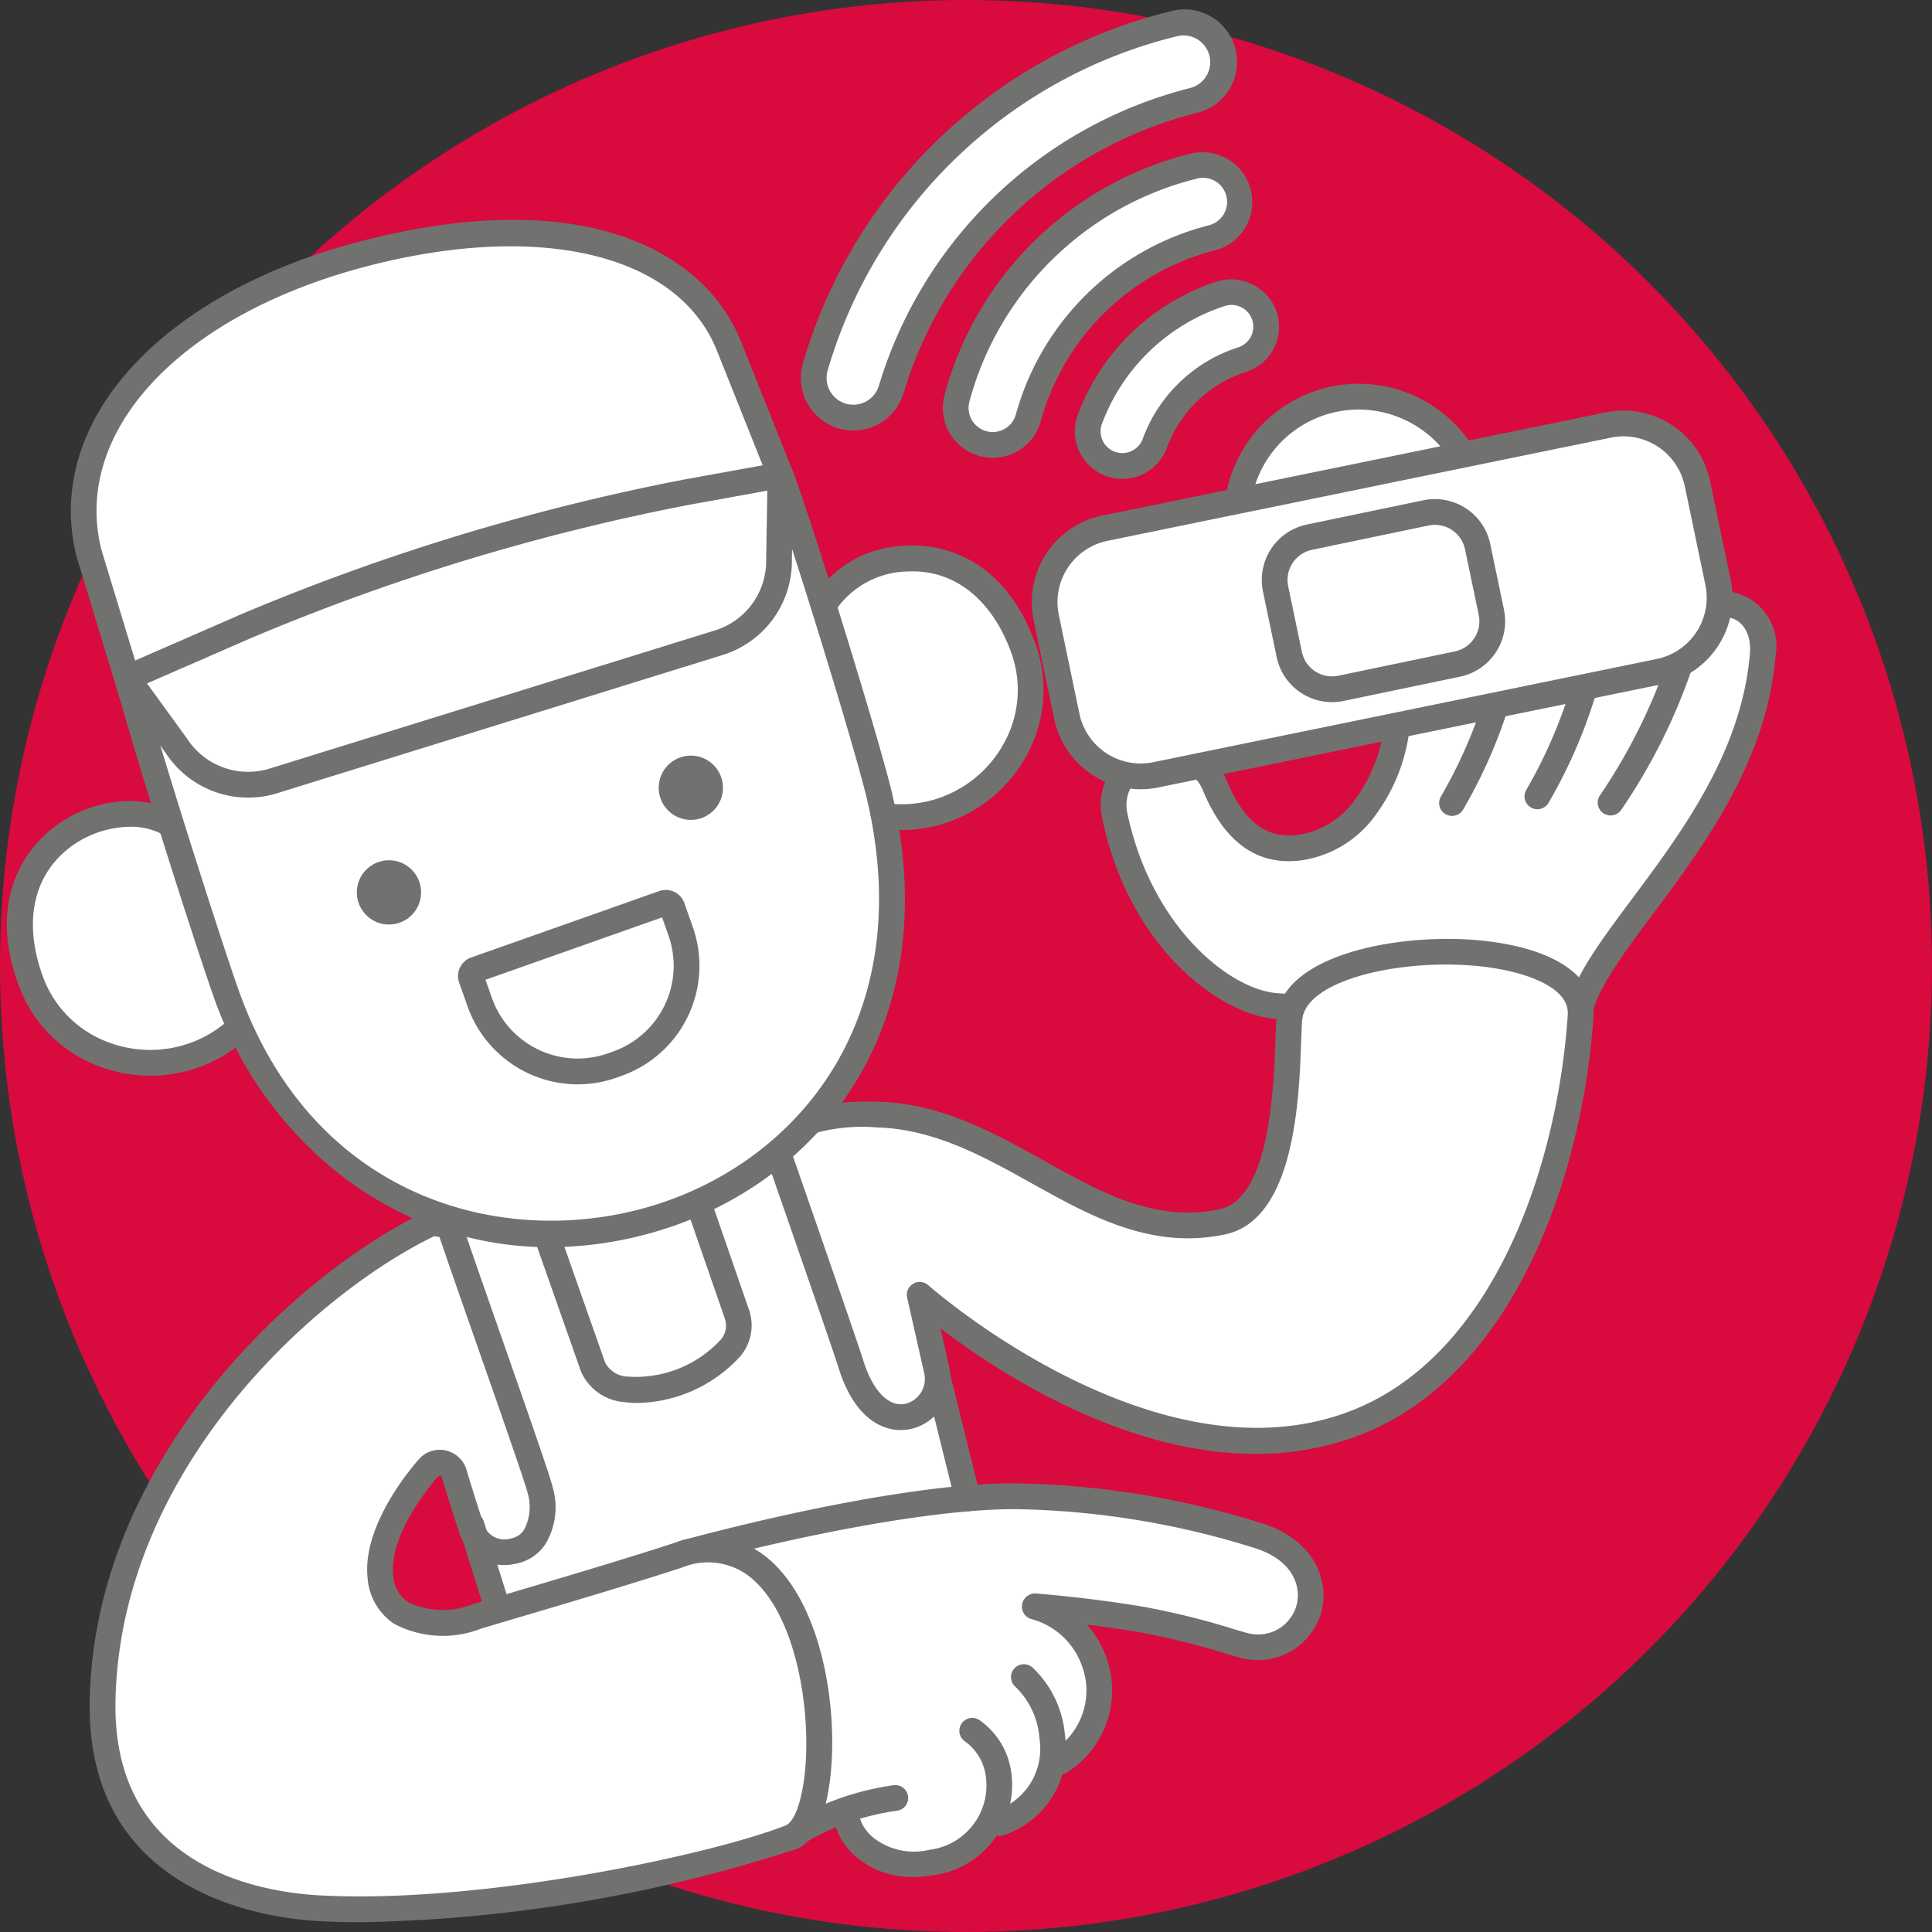 <svg xmlns="http://www.w3.org/2000/svg" width="90" height="90" viewBox="0 0 90 90"><rect x="0" y="0" width="90" height="90" fill="#333333" stroke="none"/><g id="Livello_2" data-name="Livello 2"><g id="Narrative"><g id="iconInstalliamoDispositivoGratuitamenteNarrative"><circle cx="45" cy="45" r="45" fill="#d90a3e"/><path d="M78.515,30.01c.768-2.886,3.818-2.134,3.602.479-.673,8.134-8.606,13.623-8.616,17.297l-13.927-.913c-2.432-.104-6.454-3.169-7.649-8.892a2.433,2.433,0,0,1,2.144-2.879h0a2.416,2.416,0,0,1,2.508,1.457c.588,1.436,1.666,3.222,3.952,2.929,3.485-.447,4.862-4.879,4.573-7.058-.116-.879,1.351-1.574,2.211-1.789l.118-.029C68.386,30.371,77.746,32.897,78.515,30.01Z" fill="#fff"/><path d="M73.501,48.386l-.039-.001L59.535,47.471c-2.532-.108-6.901-3.161-8.197-9.369a2.97,2.97,0,0,1,.51-2.346,3.084,3.084,0,0,1,2.156-1.252,3.032,3.032,0,0,1,3.128,1.827c.793,1.937,1.854,2.75,3.321,2.561a3.938,3.938,0,0,0,2.654-1.624,7.212,7.212,0,0,0,1.401-4.761c-.181-1.366,1.661-2.2,2.66-2.45l.118-.029a8.329,8.329,0,0,1,2.437.228c2.33.36,7.785,1.206,8.212-.399h0c.484-1.818,1.77-2.448,2.835-2.263a2.577,2.577,0,0,1,1.945,2.945c-.407,4.924-3.344,8.861-5.704,12.024-1.56,2.091-2.907,3.896-2.91,5.225a.6.6,0,0,1-.6.599ZM54.339,35.686a1.815,1.815,0,0,0-.205.011,1.879,1.879,0,0,0-1.315.764,1.743,1.743,0,0,0-.307,1.396c1.115,5.341,4.832,8.319,7.087,8.416l13.362.876c.286-1.549,1.544-3.235,3.087-5.304,2.268-3.041,5.091-6.825,5.47-11.406.084-1.015-.436-1.574-.954-1.664-.644-.109-1.217.435-1.471,1.389-.704,2.646-6.031,1.821-9.555,1.276a15.347,15.347,0,0,0-1.981-.245l-.098.025c-.979.245-1.801.835-1.762,1.128a8.417,8.417,0,0,1-1.639,5.65,5.16,5.16,0,0,1-3.453,2.083c-2.045.259-3.582-.848-4.583-3.297A1.812,1.812,0,0,0,54.339,35.686Z" fill="#717270"/><path d="M78.602,29.837a26.707,26.707,0,0,1-3.574,7.55" fill="#fff"/><path d="M75.028,37.987a.6.6,0,0,1-.484-.954,26.363,26.363,0,0,0,3.482-7.362.6.6,0,1,1,1.153.332,27.085,27.085,0,0,1-3.666,7.737A.6.6,0,0,1,75.028,37.987Z" fill="#717270"/><path d="M74.245,30.316a23.252,23.252,0,0,1-2.627,6.781" fill="#fff"/><path d="M71.618,37.697a.6.6,0,0,1-.509-.917,22.862,22.862,0,0,0,2.549-6.587.6.6,0,1,1,1.174.247,23.665,23.665,0,0,1-2.705,6.975A.599.599,0,0,1,71.618,37.697Z" fill="#717270"/><path d="M70.269,30.627a23.252,23.252,0,0,1-2.627,6.781" fill="#fff"/><path d="M67.641,38.008a.6.6,0,0,1-.509-.917,22.871,22.871,0,0,0,2.55-6.587.6.6,0,1,1,1.174.248,23.675,23.675,0,0,1-2.705,6.974A.599.599,0,0,1,67.641,38.008Z" fill="#717270"/><path d="M44.933,70.911a21.695,21.695,0,0,1-1.247-6.778A19.264,19.264,0,0,0,42.11,57.237c-.427-.974-.947-1.973-1.392-2.993L28.665,51.453c-.999-.231-6.687,4.555-7.042,5.517l-1.123,10.989c-.072.195.471.254.461.461l1.888,6.026c-.058,1.197-1.876,4.166-.679,4.114l17.395-.767a2.034,2.034,0,0,0,.585-.113l6.57-2.309C46.24,73.845,45.507,72.38,44.933,70.911Z" fill="#fff"/><path d="M47.984,70.416a28.605,28.605,0,0,1,11.049,1.976c.474.23,1.518,1.44,1.427,2.122-.083.618-1.292,1.131-1.902,1.244A8.224,8.224,0,0,1,55.358,75.513c-.311-.068-.623-.135-.942-.192a31.831,31.831,0,0,0-4.343-.572,5.85,5.85,0,0,0-1.075-.483.673.673,0,0,0-.429,1.275,3.385,3.385,0,0,1,2.272,2.094,3.308,3.308,0,0,1-.663,3.376c-.004-.036-.001-.074-.006-.109a4.97,4.97,0,0,0-1.466-3.196.672.672,0,1,0-.929.971,3.623,3.623,0,0,1,1.06,2.385,3.038,3.038,0,0,1-1.246,2.855,4.307,4.307,0,0,0,.046-1.37,3.603,3.603,0,0,0-1.452-2.443.672.672,0,0,0-.803,1.079,2.27,2.27,0,0,1,.924,1.548,2.967,2.967,0,0,1-2.601,3.354,3.009,3.009,0,0,1-2.486-.532,2.057,2.057,0,0,1-.681-.996c.399-.099.812-.189,1.24-.255a.672.672,0,1,0-.204-1.328A18.927,18.927,0,0,0,36.904,84.4L32.26,73.394C39.169,71.63,45.172,70.496,47.984,70.416Z" fill="#fff"/><path d="M43.018,86.739a3.345,3.345,0,0,1-2.179-.725,2.675,2.675,0,0,1-.878-1.298.6.6,0,0,1,.432-.744c.416-.104.847-.197,1.294-.267-.001-.011.058-.103.057-.113a17.374,17.374,0,0,0-4.598,1.357.601.601,0,0,1-.794-.316L31.707,73.627a.599.599,0,0,1,.404-.814c6.916-1.767,12.991-2.915,15.856-2.996l.017.6-.017-.6a28.956,28.956,0,0,1,11.327,2.035c.577.28,1.903,1.676,1.76,2.741-.15,1.117-1.921,1.668-2.388,1.755a8.836,8.836,0,0,1-3.436-.25c-.304-.065-.609-.131-.92-.187A31.349,31.349,0,0,0,50.06,75.348a.598.598,0,0,1-.288-.081,5.308,5.308,0,0,0-.966-.434.072.072,0,0,0-.091.046.074.074,0,0,0,.045.092,3.973,3.973,0,0,1,2.641,2.445,3.883,3.883,0,0,1-.789,4.007.599.599,0,0,1-1.03-.348c-.002-.019-.006-.087-.006-.105A4.373,4.373,0,0,0,48.292,78.137a.083.083,0,0,0-.102.002.072.072,0,0,0,.002.103,4.185,4.185,0,0,1,1.239,2.728,3.642,3.642,0,0,1-1.502,3.441.6.6,0,0,1-.927-.608,3.688,3.688,0,0,0,.042-1.176,2.999,2.999,0,0,0-1.217-2.044.08.08,0,0,0-.1.015.073.073,0,0,0,.015.103,2.854,2.854,0,0,1,1.159,1.949,3.555,3.555,0,0,1-3.102,4.025A5.025,5.025,0,0,1,43.018,86.739Zm-1.554-1.776a1.71,1.71,0,0,0,.136.124,2.429,2.429,0,0,0,2.011.402,2.379,2.379,0,0,0,2.101-2.679,1.662,1.662,0,0,0-.688-1.148,1.274,1.274,0,0,1-.26-1.78,1.272,1.272,0,0,1,1.779-.262,4.236,4.236,0,0,1,1.625,2.483,2.43,2.43,0,0,0,.075-.961,3.044,3.044,0,0,0-.881-2.033,1.272,1.272,0,1,1,1.758-1.839,5.098,5.098,0,0,1,1.287,1.963,2.844,2.844,0,0,0-.127-1.384,2.793,2.793,0,0,0-1.904-1.741,1.272,1.272,0,0,1,.812-2.411,6.637,6.637,0,0,1,1.051.457,35.378,35.378,0,0,1,4.28.576c.326.058.645.127.964.196a7.769,7.769,0,0,0,2.964.242,2.519,2.519,0,0,0,1.418-.743A2.886,2.886,0,0,0,58.771,72.932a28.103,28.103,0,0,0-10.77-1.916h0C45.311,71.093,39.636,72.156,33.084,73.804l4.139,9.807a18.901,18.901,0,0,1,4.261-1.232,1.279,1.279,0,0,1,.977.258,1.223,1.223,0,0,1,.478.837,1.24,1.24,0,0,1-.236.914,1.26,1.26,0,0,1-.834.504C41.732,84.912,41.598,84.936,41.464,84.962Z" fill="#fff"/><path d="M37.137,85.962a.6.6,0,0,1-.295-1.123,12.827,12.827,0,0,1,4.814-1.68.6.6,0,0,1,.141,1.191,11.516,11.516,0,0,0-4.366,1.533A.596.596,0,0,1,37.137,85.962Z" fill="#717270"/><path d="M42.548,87.439a3.991,3.991,0,0,1-2.54-.839,3.141,3.141,0,0,1-1.225-2.164.6.6,0,0,1,.565-.632.592.592,0,0,1,.633.565,1.929,1.929,0,0,0,.773,1.291,3.085,3.085,0,0,0,2.549.51A3.023,3.023,0,0,0,45.915,82.695a2.359,2.359,0,0,0-.976-1.582.6.6,0,0,1,.703-.973,3.537,3.537,0,0,1,1.459,2.373,4.244,4.244,0,0,1-3.591,4.839A5.548,5.548,0,0,1,42.548,87.439Z" fill="#717270"/><path d="M46.562,85.521a.6.6,0,0,1-.187-1.171A3.032,3.032,0,0,0,48.425,81.014a3.713,3.713,0,0,0-1.122-2.436.6.6,0,1,1,.816-.879A4.892,4.892,0,0,1,49.607,80.806,4.241,4.241,0,0,1,46.748,85.491.592.592,0,0,1,46.562,85.521Z" fill="#717270"/><path d="M49.382,82.66a.6.6,0,0,1-.318-1.108,3.31,3.31,0,0,0,1.306-4.034,3.451,3.451,0,0,0-2.348-2.103.6.6,0,1,1,.366-1.143,4.657,4.657,0,0,1,3.094,2.796,4.514,4.514,0,0,1-1.782,5.501A.598.598,0,0,1,49.382,82.66Z" fill="#717270"/><path d="M36.041,86.024a.601.601,0,0,1-.585-.469,42.844,42.844,0,0,0-4.562-11.582,1.52,1.52,0,0,1,.919-2.226c4.984-1.344,11.749-2.752,15.789-2.64a40.2,40.2,0,0,1,11.262,1.88c2.364.769,3.058,2.645,2.703,4.062a3.07,3.07,0,0,1-3.659,2.205c-.115-.021-.387-.1-.773-.215a34.753,34.753,0,0,0-4.007-.995c-2.523-.432-4.926-.614-4.95-.616a.6.6,0,0,1,.09-1.197c.024.002,2.481.189,5.062.63A35.656,35.656,0,0,1,57.478,75.891c.32.096.546.165.642.183a1.854,1.854,0,0,0,2.283-1.315c.215-.856-.157-2.06-1.91-2.63A39.052,39.052,0,0,0,47.571,70.307c-3.269-.075-9.189.913-15.446,2.599a.313.313,0,0,0-.209.185.317.317,0,0,0,.018.283,44.133,44.133,0,0,1,4.693,11.918.599.599,0,0,1-.453.717A.57.57,0,0,1,36.041,86.024Z" fill="#717270"/><path d="M20.93,57.099c.786,2.391,4.105,11.663,4.244,12.357.34,1.698-.357,2.634-1.262,2.799a1.636,1.636,0,0,1-1.921-.96s-.384-1.152-.829-2.634a.697.697,0,0,0-1.203-.281s-2.487,2.734-2.239,5.059c.221,2.075,2.28,2.537,4.491,1.861,1.295-.396,6.287-1.84,9.384-2.854C38.774,70.097,39.332,85.069,36.753,85.618c-3.308,1.297-14.001,3.699-21.867,3.276-2.666-.143-10.245-1.217-10.106-9.625.186-11.23,9.748-19.663,15.365-22.307Z" fill="#fff"/><path d="M16.809,89.543q-1,0-1.956-.05c-2.542-.138-10.822-1.279-10.674-10.234.188-11.34,9.735-20.028,15.709-22.841a.598.598,0,0,1,.359-.048l.786.138a.599.599,0,0,1,.466.403c.322.979,1.071,3.118,1.851,5.347,1.444,4.126,2.328,6.661,2.411,7.081a3.316,3.316,0,0,1-.358,2.6,2.123,2.123,0,0,1-1.385.906,2.226,2.226,0,0,1-2.588-1.335c-.009-.026-.396-1.186-.843-2.677-.022-.073-.057-.089-.082-.094-.004.005-.098.039-.102.044-.023.025-2.303,2.565-2.087,4.593a1.61,1.61,0,0,0,.699,1.262,3.764,3.764,0,0,0,3.02.089c.339-.104.931-.279,1.675-.5,2.158-.639,5.418-1.604,7.699-2.351a4.37,4.37,0,0,1,4.639.964c2.689,2.59,3.187,8.505,2.348,11.44-.323,1.131-.833,1.778-1.516,1.924A69.091,69.091,0,0,1,16.809,89.543Zm3.42-31.958C14.508,60.358,5.556,68.59,5.379,79.279c-.127,7.667,6.628,8.859,9.539,9.016,7.602.404,18.271-1.923,21.616-3.235.206-.052.478-.309.707-1.108.749-2.619.228-8.075-2.026-10.245a3.152,3.152,0,0,0-3.433-.688c-2.297.752-5.567,1.72-7.731,2.361-.74.219-1.328.393-1.665.496A4.859,4.859,0,0,1,18.353,75.639a2.812,2.812,0,0,1-1.23-2.136c-.272-2.564,2.284-5.407,2.393-5.526a1.282,1.282,0,0,1,1.236-.412,1.303,1.303,0,0,1,.986.923c.441,1.47.822,2.613.823,2.617a1.026,1.026,0,0,0,1.245.56.918.918,0,0,0,.605-.399,2.276,2.276,0,0,0,.175-1.69c-.08-.388-1.348-4.01-2.367-6.92-.702-2.006-1.379-3.938-1.745-5.026Z" fill="#717270"/><path d="M45.076,70.395a.6.6,0,0,1-.582-.456l-1.464-5.908a.6.6,0,0,1,1.165-.289l1.464,5.908a.6.6,0,0,1-.438.727A.573.573,0,0,1,45.076,70.395Z" fill="#717270"/><path d="M43.647,63.88l-.802-3.561s10.563,9.443,20.012,6.073c7.182-2.561,10.295-11.885,10.774-19.079.274-4.116-13.006-3.841-13.555.055-.18,1.275.223,8.835-3.128,9.549C51.021,58.179,47.015,52.087,40.869,51.923c-3.621-.097-4.866,1.079-4.866,1.079s3.369,9.673,3.631,10.527c1.244,4.061,4.418,2.387,4.013.35" fill="#fff"/><path d="M58.492,67.726c-6.232.001-12.098-3.874-14.681-5.848l.421,1.869.003.015a2.41,2.41,0,0,1-1.729,2.789c-1.158.289-2.667-.304-3.446-2.846-.255-.834-3.59-10.409-3.624-10.506a.598.598,0,0,1,.154-.633c.146-.139,1.518-1.345,5.294-1.244,2.962.079,5.404,1.44,7.765,2.756,2.665,1.485,5.183,2.891,8.173,2.251,2.332-.497,2.514-5.668,2.592-7.876.019-.532.035-.943.067-1.169.404-2.866,5.821-3.854,9.57-3.465,3.367.349,5.303,1.67,5.178,3.534-.492,7.382-3.713,16.945-11.171,19.604A13.523,13.523,0,0,1,58.492,67.726ZM42.844,59.719a.6.6,0,0,1,.4.152c.103.092,10.412,9.167,19.411,5.955,6.911-2.464,9.91-11.534,10.377-18.554.09-1.345-2.155-2.058-4.104-2.26-3.606-.377-8,.609-8.258,2.438-.028.201-.039.569-.056,1.044-.095,2.7-.292,8.316-3.541,9.008-3.433.729-6.267-.85-9.008-2.376-2.234-1.246-4.544-2.533-7.212-2.605a8.187,8.187,0,0,0-4.13.722c.668,1.92,3.252,9.35,3.485,10.11.445,1.453,1.214,2.231,2.005,2.033a1.195,1.195,0,0,0,.847-1.384l-.801-3.553a.6.6,0,0,1,.585-.731Z" fill="#717270"/><path d="M68.223,21.326a5.683,5.683,0,0,0-10.573,2.206Z" fill="#fff"/><path d="M57.65,24.132a.6.6,0,0,1-.596-.67,6.283,6.283,0,0,1,11.688-2.438.6.6,0,0,1-.396.89L57.772,24.119A.615.615,0,0,1,57.65,24.132ZM63.293,19.078a5.076,5.076,0,0,0-4.876,3.681l8.795-1.834A5.107,5.107,0,0,0,63.293,19.078Z" fill="#717270"/><path d="M74.912,19.802l-23.451,4.806A3.516,3.516,0,0,0,48.736,28.768l.959,4.598A3.516,3.516,0,0,0,53.856,36.09l23.451-4.806a3.516,3.516,0,0,0,2.724-4.16L79.072,22.526A3.516,3.516,0,0,0,74.912,19.802Z" fill="#fff"/><path d="M53.13,36.766a4.12,4.12,0,0,1-4.021-3.278l-.959-4.598a4.116,4.116,0,0,1,3.189-4.87L74.789,19.214a4.123,4.123,0,0,1,4.871,3.189l.959,4.598a4.121,4.121,0,0,1-3.189,4.87L53.977,36.679A4.159,4.159,0,0,1,53.13,36.766Zm22.5-16.439a2.928,2.928,0,0,0-.596.062l-.002 0L51.582,25.196a2.916,2.916,0,0,0-2.258,3.45l.959,4.598a2.916,2.916,0,0,0,3.45,2.26L77.186,30.697a2.916,2.916,0,0,0,2.257-3.45l-.959-4.598A2.922,2.922,0,0,0,75.63,20.327Zm-.718-.526h0Z" fill="#717270"/><rect x="59.64" y="24.383" width="9.615" height="7.192" rx="2.035" transform="translate(-4.355 13.75) rotate(-11.783)" fill="#fff"/><path d="M62.051,32.708a2.639,2.639,0,0,1-2.579-2.097l-.638-3.057a2.635,2.635,0,0,1,2.042-3.118L66.305,23.305a2.635,2.635,0,0,1,3.118,2.042l.638,3.056a2.638,2.638,0,0,1-2.042,3.118h0l-5.428,1.132A2.645,2.645,0,0,1,62.051,32.708Zm4.794-8.259a1.45,1.45,0,0,0-.296.031l-5.428,1.132a1.436,1.436,0,0,0-1.112,1.698l.638,3.057a1.435,1.435,0,0,0,1.698,1.111l5.428-1.132a1.437,1.437,0,0,0,1.112-1.698l-.638-3.056a1.436,1.436,0,0,0-1.402-1.143Zm1.05,6.484h0Z" fill="#717270"/><path d="M29.679,65.356a4.266,4.266,0,0,1-.599-.041,2.394,2.394,0,0,1-2.019-1.433L24.937,57.847a.6.6,0,1,1,1.132-.398l2.116,6.013a1.225,1.225,0,0,0,1.065.666,5.392,5.392,0,0,0,4.257-1.648,1.004,1.004,0,0,0,.249-1.083l-1.883-5.433a.6.6,0,1,1,1.134-.393L34.877,60.973a2.221,2.221,0,0,1-.424,2.244A6.647,6.647,0,0,1,29.679,65.356Z" fill="#717270"/><path d="M37.966,29.031c.81-3.205,7.413-5.21,9.712,1.188a5.975,5.975,0,0,1-6.767,7.746Z" fill="#fff"/><path d="M42.002,38.665a6.567,6.567,0,0,1-1.201-.111l-.349-.065-3.111-9.437.043-.169a5.221,5.221,0,0,1,4.856-3.46c1.292-.07,4.445.259,6.001,4.591a6.285,6.285,0,0,1-.283,4.917A6.69,6.69,0,0,1,44.062,38.335,6.594,6.594,0,0,1,42.002,38.665Zm-.636-1.238a5.399,5.399,0,0,0,2.32-.232,5.482,5.482,0,0,0,3.194-2.789,5.093,5.093,0,0,0,.233-3.985c-.906-2.521-2.68-3.902-4.814-3.799a4.14,4.14,0,0,0-3.706,2.397Z" fill="#717270"/><path d="M8.161,38.532c-2.695-1.947-9.079.773-6.718,7.189a6.009,6.009,0,0,0,10.22,1.599Z" fill="#fff"/><path d="M6.997,50.11A6.694,6.694,0,0,1,4.273,49.533a6.316,6.316,0,0,1-3.393-3.605c-1.599-4.343.627-6.63,1.658-7.412,1.843-1.398,4.411-1.601,5.974-.471l.141.102,3.697,9.28-.225.274a6.625,6.625,0,0,1-2.653,1.937A6.697,6.697,0,0,1,6.997,50.11Zm-.938-11.596a4.737,4.737,0,0,0-2.796.958c-1.729,1.312-2.188,3.514-1.257,6.042a5.128,5.128,0,0,0,2.756,2.923,5.524,5.524,0,0,0,4.266.085A5.417,5.417,0,0,0,10.969,47.2L7.672,38.926A3.071,3.071,0,0,0,6.059,38.514Z" fill="#717270"/><path d="M10.63,46.545c-.846-2.305-4.09-12.535-4.62-14.751-1.29-5.391,2.79-7.046,13.573-10.427l-.235.073c10.803-3.316,15.103-4.26,17.091.914.817,2.127,3.985,12.385,4.54,14.776C45.901,58.3,17.539,65.372,10.63,46.545Z" fill="#fff"/><path d="M25.61,58.1c-7.492,0-13.281-5.182-15.543-11.348h0C9.241,44.501,5.978,34.235,5.427,31.933,3.999,25.966,8.867,24.103,19.143,20.876l.027-.009.235-.073.036-.01c10.292-3.154,15.357-4.372,17.558,1.354.795,2.069,3.982,12.346,4.565,14.856,2.566,11.04-3.62,18.171-10.89,20.341A17.682,17.682,0,0,1,25.61,58.1ZM11.194,46.339C14.73,55.974,23.592,58.197,30.331,56.186,37.063,54.176,42.786,47.547,40.395,37.265c-.577-2.483-3.729-12.649-4.516-14.697-1.763-4.588-5.423-3.908-16.267-.583-10.772,3.382-14.16,4.897-13.019,9.668.528,2.205,3.802,12.51,4.6,14.685Z" fill="#717270"/><circle cx="32.182" cy="36.697" r="1.497" fill="#717270"/><circle cx="18.119" cy="41.571" r="1.497" fill="#717270"/><path d="M26.906,50.513a5.449,5.449,0,0,1-5.125-3.631l-.392-1.108a.918.918,0,0,1,.56-1.17l8.761-3.095a.916.916,0,0,1,1.169.559l.392,1.108A5.439,5.439,0,0,1,28.955,50.117l-.233.083h-0A5.452,5.452,0,0,1,26.906,50.513Zm1.616-.879h0Zm-5.906-3.992.297.841a4.238,4.238,0,0,0,5.409,2.585l.233-.083a4.239,4.239,0,0,0,2.585-5.409l-.297-.841Z" fill="#717270"/><path d="M17.103,11.782c9.247-2.357,15.15.032,16.859,4.351l2.514,6.3L6.155,32.376,4.134,25.728C2.701,19.928,7.843,14.142,17.103,11.782Z" fill="#fff"/><path d="M6.155,32.976a.601.601,0,0,1-.574-.426L3.56,25.903c-1.549-6.265,3.962-12.298,13.395-14.702h0c10.514-2.678,15.968.677,17.565,4.711l2.514,6.298a.601.601,0,0,1-.37.793L6.342,32.946A.599.599,0,0,1,6.155,32.976ZM17.251,12.364C8.499,14.594,3.344,20.031,4.717,25.584l1.833,6.03L35.683,22.062,33.405,16.355c-1.771-4.475-8.11-6.042-16.154-3.992Z" fill="#717270"/><path d="M12.728,36.38l20.769-6.443a3.971,3.971,0,0,0,2.793-3.896l.067-3.904-4.33.783a103.362,103.362,0,0,0-20.615,6.273L5.925,31.585l2.296,3.163A3.971,3.971,0,0,0,12.728,36.38Z" fill="#fff"/><path d="M11.562,37.156A4.588,4.588,0,0,1,7.717,35.075L5.439,31.938a.599.599,0,0,1,.246-.902l5.486-2.394a103.397,103.397,0,0,1,20.748-6.313l4.33-.783a.607.607,0,0,1,.496.133.6.6,0,0,1,.211.467l-.067,3.904a4.58,4.58,0,0,1-3.215,4.459L12.906,36.953h0A4.536,4.536,0,0,1,11.562,37.156Zm.988-1.35.178.573-.178-.573,20.769-6.443a3.383,3.383,0,0,0,2.371-3.307l.054-3.199-3.611.653a102.153,102.153,0,0,0-20.482,6.232L6.849,31.837,8.706,34.396A3.392,3.392,0,0,0,12.55,35.806Z" fill="#717270"/><line x1="23.088" y1="74.642" x2="21.963" y2="71.048" fill="#fff"/><path d="M23.088,75.243a.602.602,0,0,1-.573-.421l-1.125-3.595a.6.6,0,0,1,1.145-.359l1.125,3.595a.603.603,0,0,1-.573.78Z" fill="#717270"/><path d="M53.295,21.194a1.495,1.495,0,0,1-2.417-1.61,9.595,9.595,0,0,1,6.042-5.791,1.495,1.495,0,0,1,1.504,2.488l-.007.007a1.528,1.528,0,0,1-.596.357,6.526,6.526,0,0,0-4.132,3.96A1.477,1.477,0,0,1,53.295,21.194Z" fill="#fff"/><path d="M52.284,22.307a2.213,2.213,0,0,1-2.081-2.968,10.308,10.308,0,0,1,6.5-6.23,2.249,2.249,0,0,1,2.777,1.443,2.207,2.207,0,0,1-.552,2.237,2.287,2.287,0,0,1-.893.539,5.813,5.813,0,0,0-3.674,3.522,2.178,2.178,0,0,1-.582.873A2.205,2.205,0,0,1,52.284,22.307Zm5.084-8.101a1.004,1.004,0,0,0-.304.047,9.109,9.109,0,0,0-5.733,5.496,1.01,1.01,0,0,0,.604,1.296,1.017,1.017,0,0,0,1.033-.206.981.981,0,0,0,.265-.398,7.013,7.013,0,0,1,4.442-4.257,1.083,1.083,0,0,0,.423-.261,1.013,1.013,0,0,0-.729-1.717Z" fill="#717270"/><path d="M47.41,20.27a1.723,1.723,0,0,1-2.831-1.711,15.168,15.168,0,0,1,4.2-7.072l.204-.191A15.203,15.203,0,0,1,55.635,7.733a1.723,1.723,0,1,1,.817,3.347,11.938,11.938,0,0,0-8.545,8.368,1.72,1.72,0,0,1-.474.803Z" fill="#fff"/><path d="M46.246,21.326a2.33,2.33,0,0,1-.602-.079A2.322,2.322,0,0,1,43.999,18.405a15.783,15.783,0,0,1,4.366-7.352l.21-.195a15.799,15.799,0,0,1,6.918-3.708,2.323,2.323,0,0,1,1.102,4.513,11.339,11.339,0,0,0-8.108,7.939,2.318,2.318,0,0,1-.639,1.083l-.031.029A2.32,2.32,0,0,1,46.246,21.326ZM56.047,8.283a1.127,1.127,0,0,0-.269.033,14.589,14.589,0,0,0-6.389,3.423l-.202.188a14.573,14.573,0,0,0-4.029,6.788,1.123,1.123,0,0,0,1.846,1.114l.001-0.0.022-.021a1.109,1.109,0,0,0,.299-.514A12.54,12.54,0,0,1,56.31,10.496,1.123,1.123,0,0,0,56.047,8.283Z" fill="#717270"/><path d="M41,18.965a1.845,1.845,0,0,1-3.022-1.872A23.085,23.085,0,0,1,44.283,6.774l.26-.242A23.125,23.125,0,0,1,54.697,1.103a1.845,1.845,0,0,1,.869,3.586A19.746,19.746,0,0,0,41.523,18.121a1.855,1.855,0,0,1-.503.826Z" fill="#fff"/><path d="M39.757,20.054a2.45,2.45,0,0,1-2.355-3.127A23.674,23.674,0,0,1,43.87,6.338l.263-.245A23.728,23.728,0,0,1,54.555.52,2.445,2.445,0,1,1,55.708,5.271,19.146,19.146,0,0,0,42.099,18.287a2.455,2.455,0,0,1-.666,1.095l-.027.025A2.429,2.429,0,0,1,39.757,20.054ZM41,18.965h0ZM55.132,1.651a1.236,1.236,0,0,0-.293.035A22.525,22.525,0,0,0,44.948,6.974l-.256.239a22.474,22.474,0,0,0-6.137,10.048,1.245,1.245,0,0,0,2.039,1.263l.019-.017a1.244,1.244,0,0,0,.334-.554A20.346,20.346,0,0,1,55.424,4.105a1.245,1.245,0,0,0-.292-2.455Z" fill="#717270"/></g></g></g></svg>